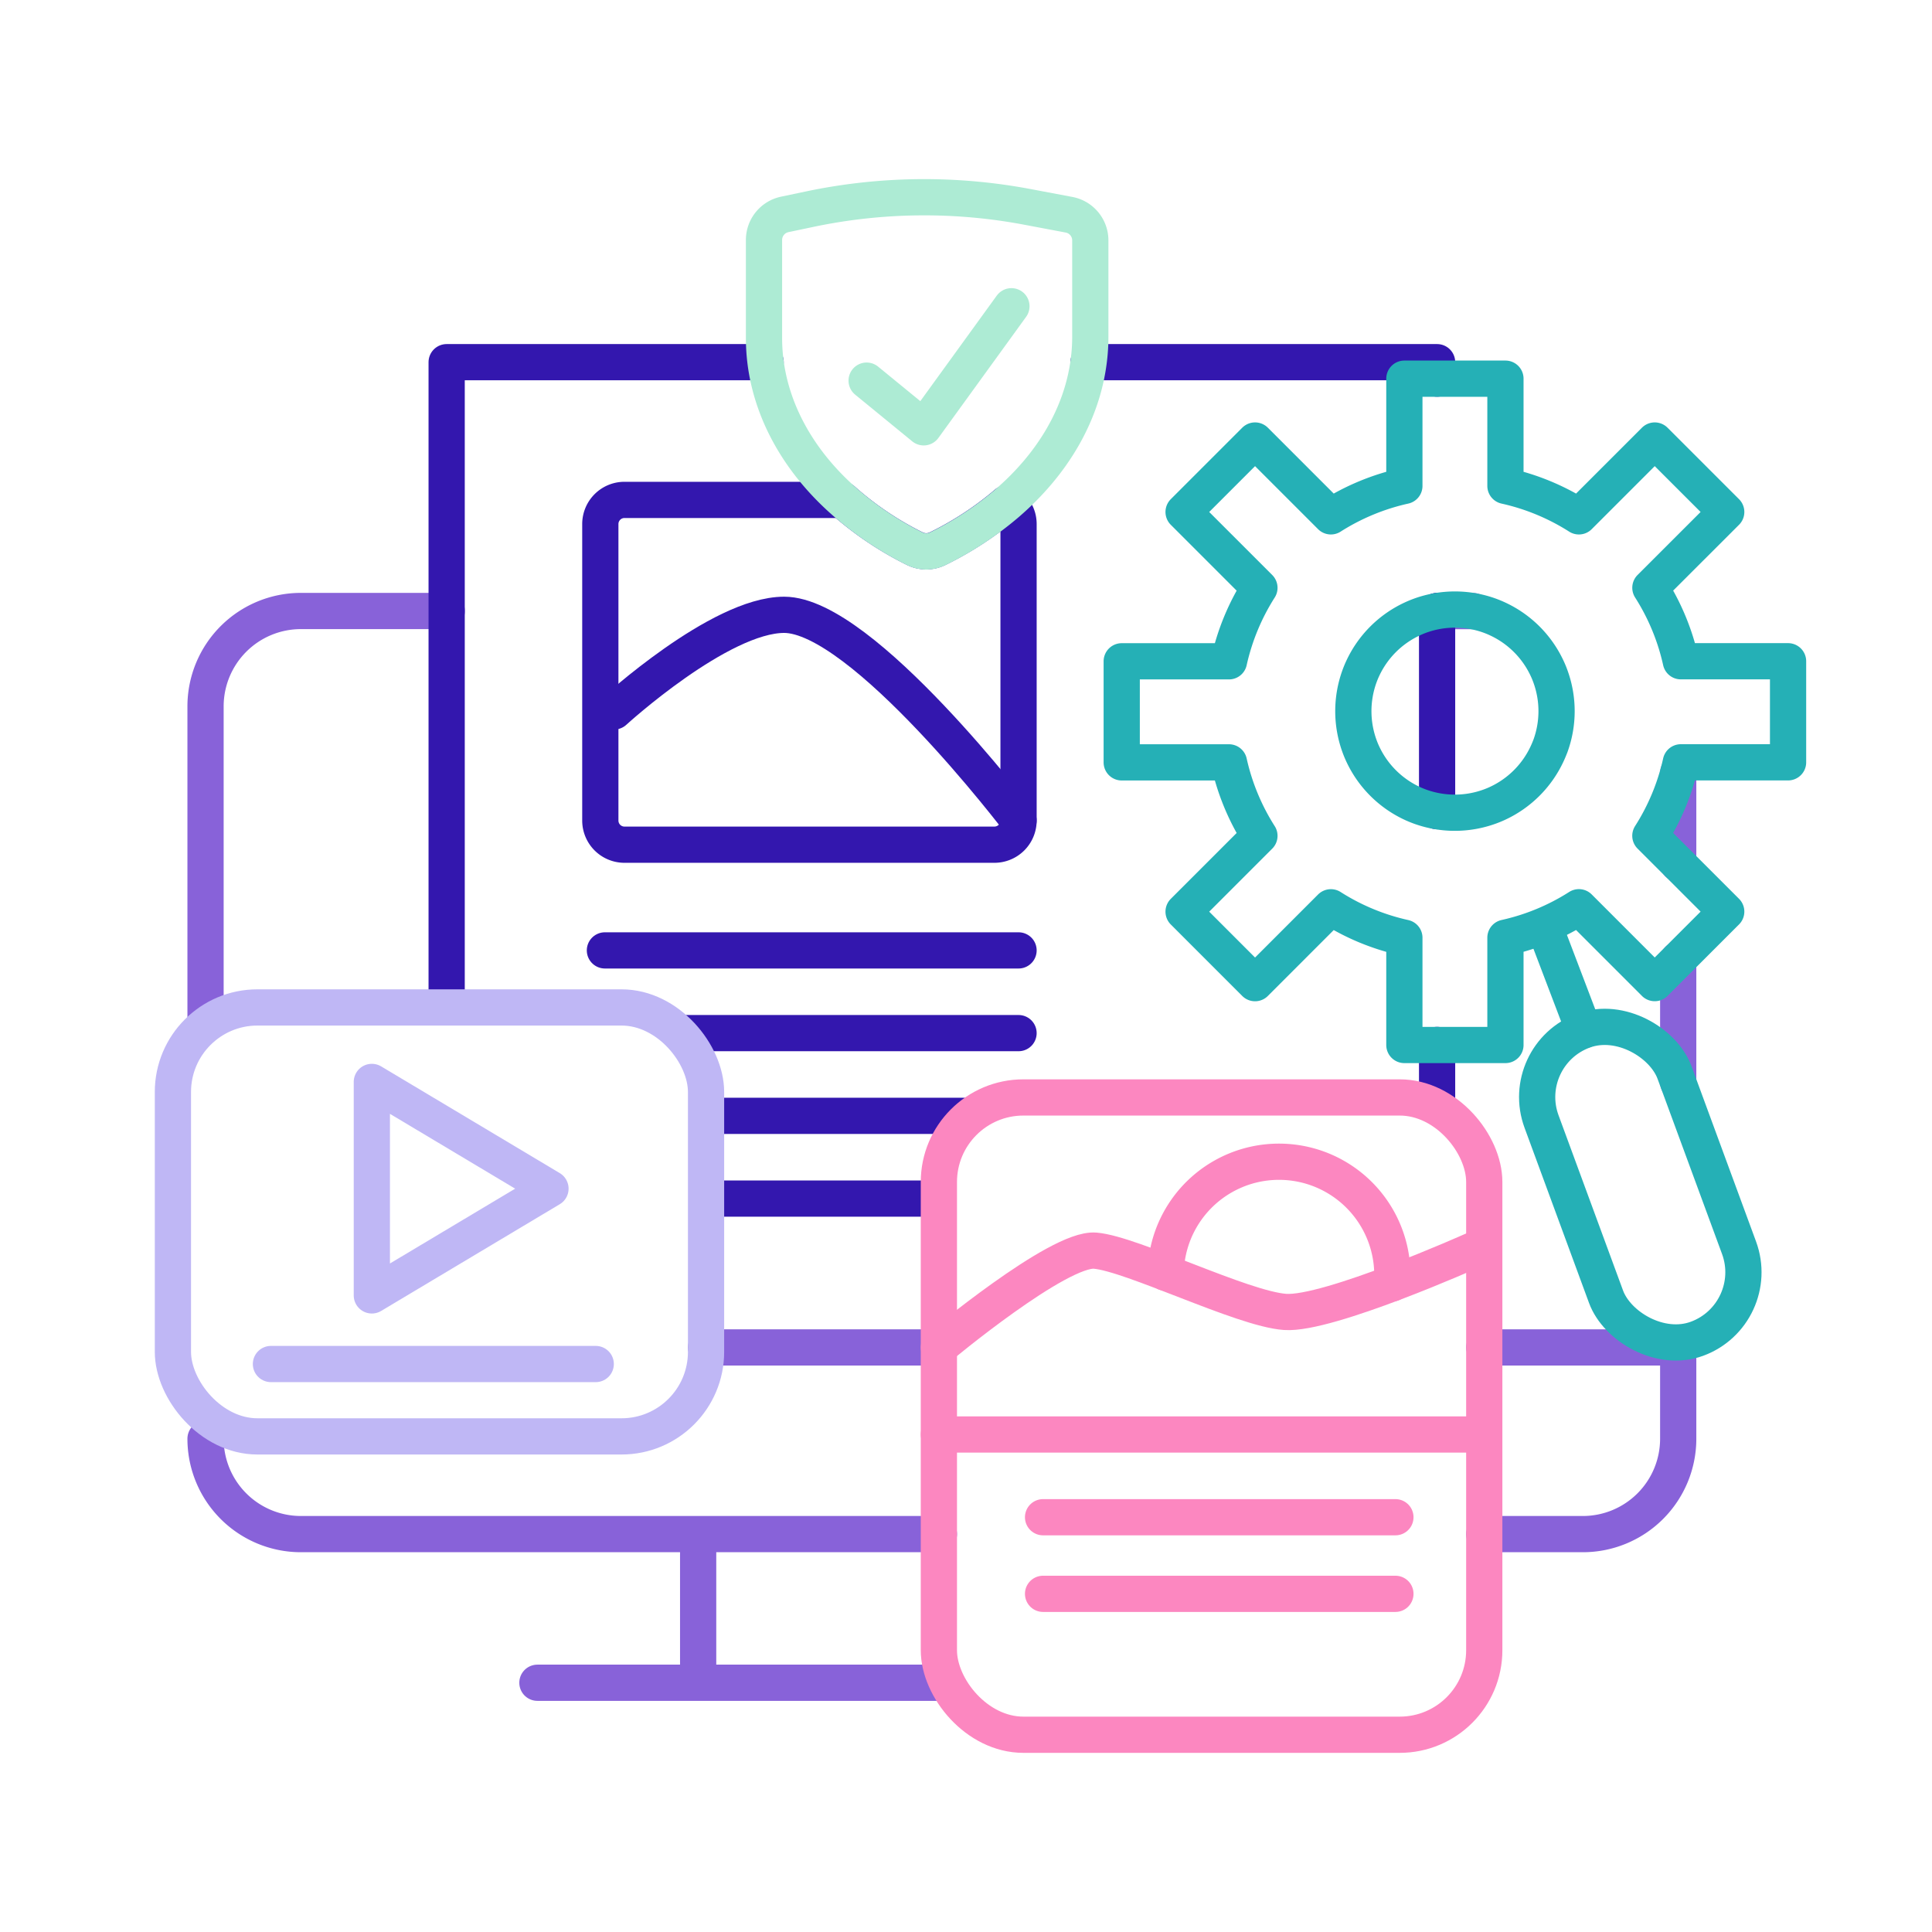 <?xml version="1.0" encoding="UTF-8"?> <svg xmlns="http://www.w3.org/2000/svg" id="Icons" viewBox="0 0 800 800"><defs><style>.cls-1,.cls-2,.cls-3,.cls-4,.cls-5,.cls-6{fill:none;stroke-linecap:round;stroke-linejoin:round;stroke-width:15px;}.cls-1{stroke:#8862d9;}.cls-2{stroke:#3317ae;}.cls-3{stroke:#25b0b6;}.cls-4{stroke:#bfb7f5;}.cls-5{stroke:#fc87c0;}.cls-6{stroke:#adebd4;}</style></defs><line class="cls-1" x1="694.91" y1="357.61" x2="694.91" y2="320.02"></line><path class="cls-1" d="M85.11,422.72V292.53A39.49,39.49,0,0,1,124.6,253H185"></path><path class="cls-1" d="M85.11,595.75h0a39.49,39.49,0,0,0,39.49,39.49H388.78"></path><path class="cls-1" d="M694.91,556.07v39.68a39.49,39.49,0,0,1-39.49,39.49H614.61"></path><line class="cls-1" x1="694.91" y1="448.21" x2="694.91" y2="397.37"></line><line class="cls-1" x1="609.95" y1="253.04" x2="595.07" y2="253.04"></line><polyline class="cls-2" points="595.07 253.01 595.07 253.04 595.07 335.88"></polyline><line class="cls-2" x1="595.07" y1="455.7" x2="595.07" y2="432.69"></line><polyline class="cls-2" points="450.74 149.97 595.07 149.97 595.07 156.77"></polyline><polyline class="cls-2" points="184.95 410.03 184.95 253.04 184.95 149.97 317.03 149.97"></polyline><line class="cls-1" x1="289.09" y1="639.53" x2="289.09" y2="693.28"></line><line class="cls-1" x1="391.47" y1="696.79" x2="222.53" y2="696.79"></line><line class="cls-3" x1="640.44" y1="386.16" x2="655.83" y2="426.6"></line><path class="cls-3" d="M740.4,315.66V273.81H696a94.75,94.75,0,0,0-12.61-30.43L714.79,212l-29.6-29.59-31.4,31.4a95,95,0,0,0-30.42-12.61v-44.4H581.52v44.4a95.1,95.1,0,0,0-30.43,12.61l-31.4-31.4L490.1,212l31.4,31.4a95.2,95.2,0,0,0-12.61,30.43H464.48v41.85h44.41a95,95,0,0,0,12.61,30.42l-31.4,31.4,29.59,29.6,31.4-31.41a94.65,94.65,0,0,0,30.43,12.61v44.41h41.85V388.28a94.6,94.6,0,0,0,30.42-12.61l31.4,31.41,29.6-29.6-31.41-31.4A94.6,94.6,0,0,0,696,315.66Zm-99.79-3.49a42.18,42.18,0,0,1-20.45,20.45c-1.06.5-2.15.94-3.26,1.35A42.27,42.27,0,0,1,588,334c-1.11-.41-2.2-.85-3.26-1.35a42.18,42.18,0,0,1-20.45-20.45c-.5-1.06-.95-2.15-1.35-3.26a42.27,42.27,0,0,1,0-28.92c.4-1.11.85-2.2,1.35-3.26a42.14,42.14,0,0,1,20.45-20.45c1.06-.5,2.15-.95,3.26-1.36a42.27,42.27,0,0,1,28.92,0c1.11.41,2.2.86,3.26,1.36a42.14,42.14,0,0,1,20.45,20.45c.5,1.06.95,2.15,1.35,3.26a42.12,42.12,0,0,1,0,28.92C641.56,310,641.11,311.11,640.61,312.17Z"></path><line class="cls-1" x1="690.61" y1="557.94" x2="614.61" y2="557.94"></line><polyline class="cls-1" points="388.78 557.94 292.36 557.94 292.36 557.94"></polyline><rect class="cls-3" x="649.87" y="422.55" width="58.69" height="135.99" rx="29.34" transform="translate(-127.65 264.84) rotate(-20.21)"></rect><path class="cls-2" d="M421.76,217V339.77a10,10,0,0,1-10,10H258.58a10,10,0,0,1-10-10V217a10,10,0,0,1,10-10h90.3a135.42,135.42,0,0,0,29.88,20.16,10.71,10.71,0,0,0,9.54,0,137.15,137.15,0,0,0,28.59-18.76A10,10,0,0,1,421.76,217Z"></path><line class="cls-2" x1="250.48" y1="393.54" x2="421.76" y2="393.54"></line><line class="cls-2" x1="282.2" y1="427.79" x2="421.76" y2="427.79"></line><line class="cls-2" x1="294.89" y1="462.05" x2="398.92" y2="462.05"></line><line class="cls-2" x1="294.89" y1="496.3" x2="384.65" y2="496.3"></line><polygon class="cls-4" points="153.97 536.4 153.97 448 227.94 492.2 153.97 536.4"></polygon><path class="cls-2" d="M254.29,294.58s43.7-40,70.41-40c32.35,0,97.06,85.16,97.06,85.16"></path><rect class="cls-5" x="388.77" y="454.43" width="225.83" height="263.89" rx="35"></rect><line class="cls-5" x1="388.77" y1="593.99" x2="612.07" y2="593.99"></line><path class="cls-5" d="M388.78,557.94s49.47-41.34,64.7-40.07,60.9,24.11,78.66,25.37,77.39-25.37,77.39-25.37"></path><path class="cls-5" d="M576.42,531.44c.09-1.13.13-2.27.13-3.42a46.94,46.94,0,0,0-93.87-1"></path><line class="cls-5" x1="431.91" y1="628.25" x2="577.81" y2="628.25"></line><line class="cls-5" x1="431.91" y1="659.97" x2="577.81" y2="659.97"></line><rect class="cls-4" x="71.6" y="417.16" width="220.76" height="177.62" rx="35"></rect><line class="cls-4" x1="112.19" y1="564.81" x2="246.68" y2="564.81"></line><path class="cls-6" d="M317,150a79.21,79.21,0,0,1-.64-10V99.36A10.81,10.81,0,0,1,325,88.77l10.46-2.2a230.37,230.37,0,0,1,89.87-.92l17.33,3.27a10.8,10.8,0,0,1,8.81,10.62v39.93a78.14,78.14,0,0,1-.71,10.5c-2.92,21.79-14.88,42.18-33.85,58.49a137.15,137.15,0,0,1-28.59,18.76,10.71,10.71,0,0,1-9.54,0A135.42,135.42,0,0,1,348.88,207C331,191,319.74,171.11,317,150"></path><polyline class="cls-6" points="358.85 157.61 382.49 176.95 418.81 126.81"></polyline></svg> 